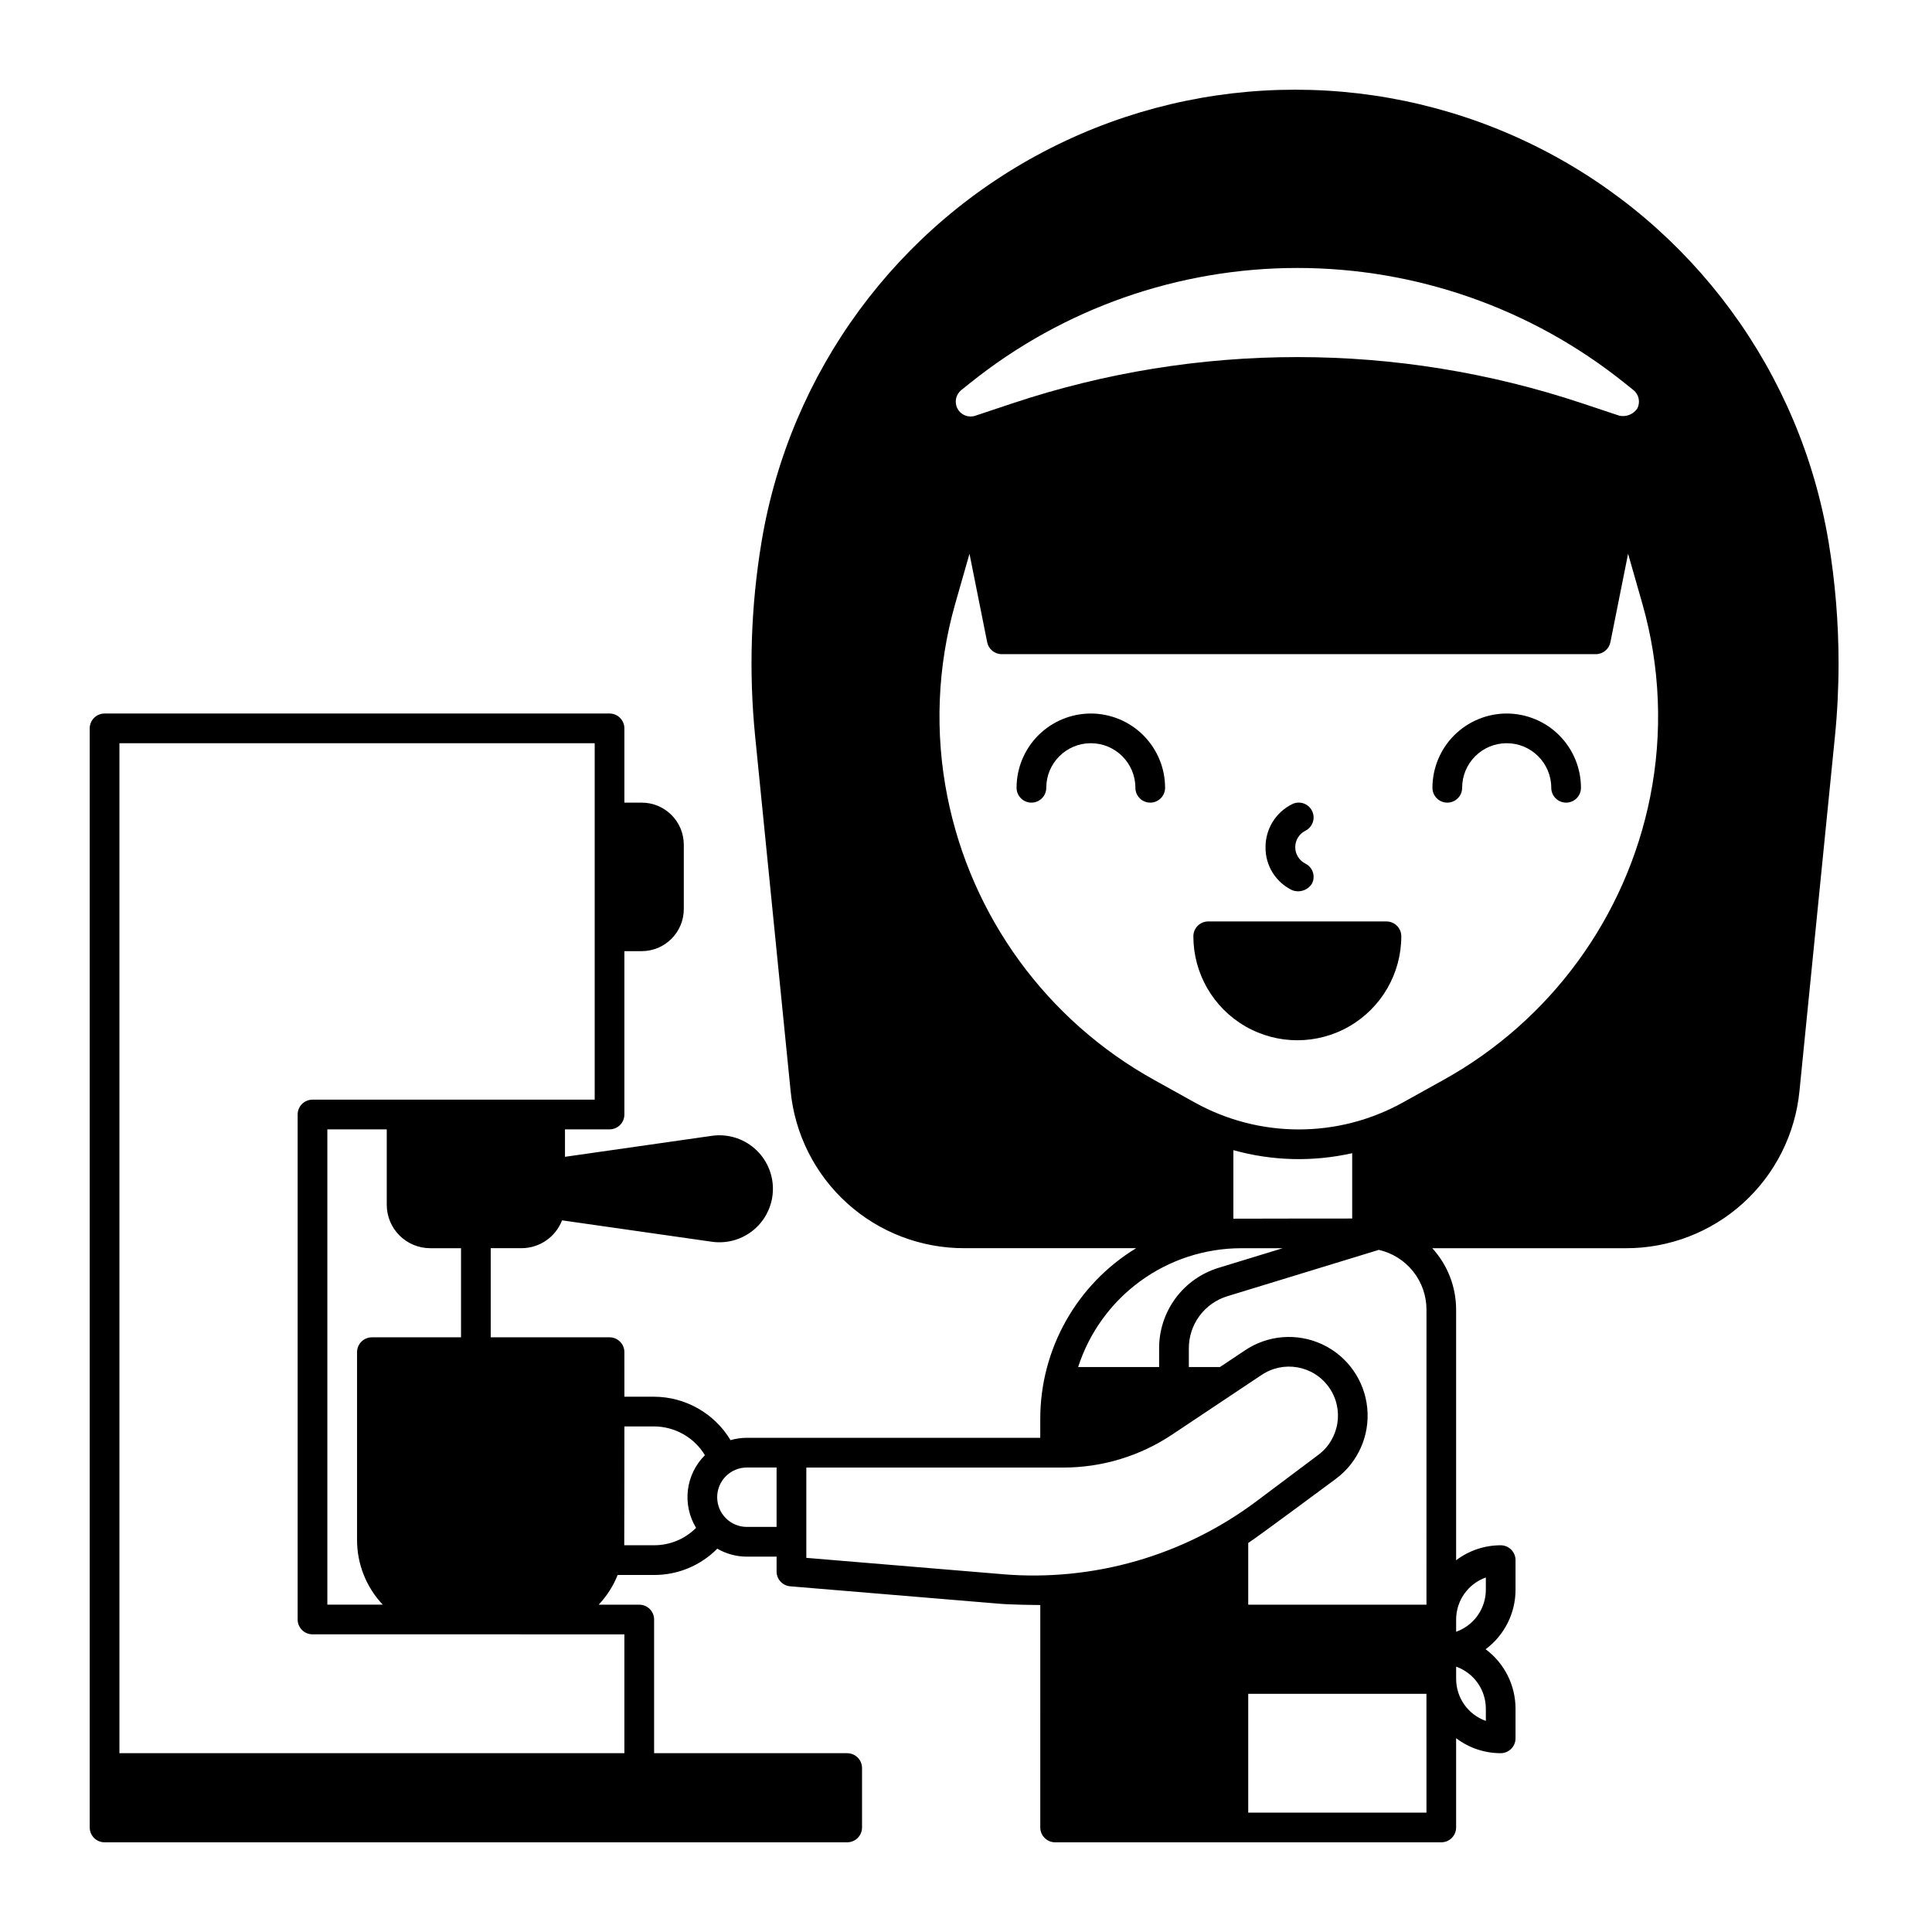 <?xml version="1.0" encoding="UTF-8"?>
<!-- Uploaded to: SVG Repo, www.svgrepo.com, Generator: SVG Repo Mixer Tools -->
<svg fill="#000000" width="800px" height="800px" version="1.1" viewBox="144 144 512 512" xmlns="http://www.w3.org/2000/svg">
 <g>
  <path d="m628.58 287.54c-7.496-44.988-35.957-83.723-76.652-104.32-40.691-20.598-88.758-20.598-129.45 0-40.695 20.594-69.156 59.328-76.652 104.32-2.848 17.086-3.418 34.473-1.695 51.707l9.387 93.863c1.109 11.434 6.445 22.039 14.961 29.746s19.602 11.957 31.086 11.926h45.523c-15.801 9.633-25.43 26.805-25.41 45.305v4.945h-77.75c-1.465 0.004-2.922 0.215-4.328 0.621-4.281-7.109-11.961-11.477-20.258-11.508h-7.871l-0.004-11.809c0-1.047-0.414-2.047-1.152-2.785-0.738-0.738-1.738-1.152-2.781-1.152h-31.488v-23.617h8.168c4.758-0.008 9.02-2.938 10.73-7.379l39.703 5.672c4.07 0.582 8.191-0.629 11.297-3.324 3.102-2.691 4.887-6.602 4.887-10.711 0-4.109-1.785-8.016-4.887-10.711-3.106-2.691-7.227-3.906-11.297-3.324l-38.922 5.562v-7.273h11.809c1.043 0 2.043-0.414 2.781-1.152 0.738-0.738 1.152-1.738 1.152-2.781v-43.297h4.598c6.152-0.008 11.141-4.996 11.148-11.148v-17.062c-0.008-6.156-4.996-11.141-11.148-11.148h-4.598v-19.68c0-1.047-0.414-2.047-1.152-2.785-0.738-0.738-1.738-1.152-2.781-1.152h-133.82c-2.176 0-3.938 1.762-3.938 3.938v291.27c0 1.043 0.414 2.043 1.152 2.781 0.738 0.738 1.738 1.152 2.785 1.152h196.8c1.043 0 2.043-0.414 2.781-1.152 0.738-0.738 1.152-1.738 1.152-2.781v-15.746c0-1.043-0.414-2.043-1.152-2.781s-1.738-1.156-2.781-1.156h-51.168v-35.422c0-1.043-0.418-2.047-1.156-2.785-0.734-0.738-1.738-1.152-2.781-1.152h-10.75c2.156-2.285 3.863-4.953 5.031-7.871h9.656c6.266 0.016 12.277-2.477 16.695-6.918 0.016-0.016 0.031-0.035 0.047-0.051 2.383 1.383 5.086 2.113 7.844 2.113h7.871v3.938c0 2.047 1.57 3.754 3.609 3.922l55.598 4.633c2.961 0.246 10.074 0.344 10.676 0.332l-0.004 58.945c0 1.043 0.418 2.043 1.156 2.781 0.738 0.738 1.738 1.152 2.781 1.152h102.33c1.047 0 2.047-0.414 2.785-1.152 0.738-0.738 1.152-1.738 1.152-2.781v-23.656c3.398 2.578 7.543 3.973 11.809 3.973 1.043 0 2.043-0.414 2.781-1.152 0.738-0.738 1.156-1.738 1.156-2.781v-7.871c-0.008-6.207-2.945-12.043-7.926-15.746 4.981-3.703 7.918-9.539 7.926-15.742v-7.875c0-1.043-0.418-2.043-1.156-2.781-0.738-0.738-1.738-1.152-2.781-1.152-4.266 0-8.41 1.395-11.809 3.973v-66.398c0.004-6.031-2.246-11.844-6.316-16.297h51.258c11.484 0.035 22.57-4.219 31.086-11.926 8.516-7.707 13.852-18.316 14.965-29.746l9.387-93.859c0.648-6.43 0.973-12.988 0.973-19.516-0.004-10.785-0.891-21.555-2.656-32.195zm-319.11 289.58v31.488h-133.82v-267.65h125.95v94.465h-74.785c-2.172 0-3.934 1.762-3.934 3.938v133.82c0 1.043 0.414 2.043 1.152 2.781 0.738 0.738 1.738 1.152 2.781 1.152zm-64.035-7.871h-14.684v-125.95h15.742v19.977c0.008 6.356 5.16 11.508 11.516 11.512h8.168v23.617h-23.617c-2.176 0-3.938 1.762-3.938 3.938v49.789c0 6.367 2.438 12.496 6.812 17.121zm83.031-20.352c-2.941 2.961-6.949 4.617-11.121 4.609h-7.914c0.027-0.457 0.039-31.488 0.039-31.488h7.875c5.508 0.023 10.613 2.91 13.469 7.625-2.496 2.477-4.086 5.727-4.512 9.219s0.336 7.027 2.164 10.035zm21.336-0.246h-7.871c-4.348 0-7.871-3.523-7.871-7.871s3.523-7.875 7.871-7.875h7.871zm180.09 24.535c0.008-5.004 3.156-9.461 7.871-11.133v3.262c-0.008 4.996-3.16 9.449-7.871 11.117zm0 12.496c4.711 1.668 7.863 6.121 7.871 11.121v3.262-0.004c-4.715-1.672-7.863-6.129-7.871-11.133zm-131.13-338.32 2.477-1.984 0.004 0.004c24.57-19.66 55.102-30.367 86.57-30.367s62 10.707 86.574 30.367l2.477 1.984v-0.004c1.492 1.191 1.91 3.281 1 4.957-1.059 1.5-2.906 2.227-4.699 1.852l-9.891-3.297h-0.004c-48.98-16.324-101.93-16.324-150.91 0l-9.895 3.301c-1.809 0.605-3.789-0.176-4.699-1.852-0.914-1.676-0.492-3.762 0.996-4.953zm74.102 227.43h11.047l-16.922 5.18c-4.586 1.387-8.605 4.215-11.453 8.066-2.852 3.856-4.379 8.523-4.359 13.316v4.926h-21.461c2.945-9.129 8.707-17.094 16.457-22.75 7.754-5.656 17.094-8.715 26.691-8.738zm-2.008-7.828v-18.164c10.266 2.871 21.086 3.148 31.488 0.805v17.316s-30.82 0.02-31.488 0.043zm-61.188 94.211-51.984-4.328v-23.93h68.07-0.004c10.293 0.008 20.352-3.035 28.906-8.754l23.547-15.699 0.004 0.004c5.856-4.047 13.875-2.629 17.984 3.184 4.113 5.809 2.781 13.844-2.981 18.02l-16.156 12.117c-19.324 14.508-43.309 21.41-67.391 19.391zm112.36 63.188h-47.234v-31.488h47.23zm0-55.105h-47.234v-16.359c2.383-1.508 23.145-16.934 23.145-16.934v0.004c5.93-4.363 9.121-11.527 8.395-18.852-0.723-7.324-5.25-13.727-11.918-16.848-6.668-3.117-14.484-2.492-20.57 1.645l-6.551 4.367h-8.242v-4.93 0.004c-0.012-3.106 0.977-6.133 2.824-8.629 1.848-2.496 4.449-4.328 7.422-5.227l40.098-12.273c3.594 0.816 6.801 2.832 9.098 5.715 2.297 2.883 3.543 6.461 3.535 10.148zm59.297-214.13c-6.348 31.855-26.387 59.309-54.793 75.062l-10.742 5.969c-17.16 9.535-38.031 9.535-55.191 0l-10.742-5.969c-28.406-15.754-48.445-43.203-54.789-75.062-3.375-16.953-2.668-34.469 2.066-51.098l3.793-13.277 4.688 23.438v0.004c0.367 1.84 1.984 3.164 3.859 3.164h157.44c1.875 0 3.492-1.328 3.859-3.168l4.688-23.441 3.793 13.277 0.004 0.004c4.731 16.629 5.438 34.145 2.066 51.098z"/>
  <path d="m486.42 379.9c1.953 0.77 4.18 0.027 5.281-1.758 0.465-0.934 0.543-2.016 0.215-3.008-0.332-0.988-1.043-1.809-1.977-2.273-1.648-0.824-2.688-2.512-2.688-4.352 0-1.844 1.039-3.527 2.688-4.352 1.945-0.973 2.734-3.336 1.762-5.281-0.973-1.945-3.336-2.734-5.281-1.762-4.328 2.144-7.059 6.562-7.039 11.395-0.07 4.844 2.676 9.285 7.039 11.391z"/>
  <path d="m433.08 333.09c-5.219 0.008-10.219 2.082-13.91 5.769-3.688 3.691-5.766 8.691-5.769 13.91 0 2.176 1.762 3.938 3.934 3.938 2.176 0 3.938-1.762 3.938-3.938 0-6.519 5.285-11.809 11.809-11.809 6.519 0 11.809 5.289 11.809 11.809 0 2.176 1.762 3.938 3.934 3.938 2.176 0 3.938-1.762 3.938-3.938-0.004-5.219-2.082-10.219-5.769-13.91-3.691-3.688-8.691-5.762-13.91-5.769z"/>
  <path d="m543.29 333.09c-5.215 0.008-10.219 2.082-13.91 5.769-3.688 3.691-5.762 8.691-5.769 13.91 0 2.176 1.762 3.938 3.938 3.938 2.172 0 3.934-1.762 3.934-3.938 0-6.519 5.289-11.809 11.809-11.809 6.523 0 11.809 5.289 11.809 11.809 0 2.176 1.762 3.938 3.938 3.938 2.172 0 3.934-1.762 3.934-3.938-0.004-5.219-2.078-10.219-5.769-13.91-3.688-3.688-8.691-5.762-13.91-5.769z"/>
  <path d="m511.42 388.19h-47.23c-2.176 0-3.938 1.762-3.938 3.934 0 9.844 5.25 18.941 13.777 23.863 8.523 4.922 19.027 4.922 27.551 0 8.523-4.922 13.777-14.02 13.777-23.863 0-1.043-0.414-2.043-1.152-2.781s-1.742-1.152-2.785-1.152z"/>
 </g>
</svg>